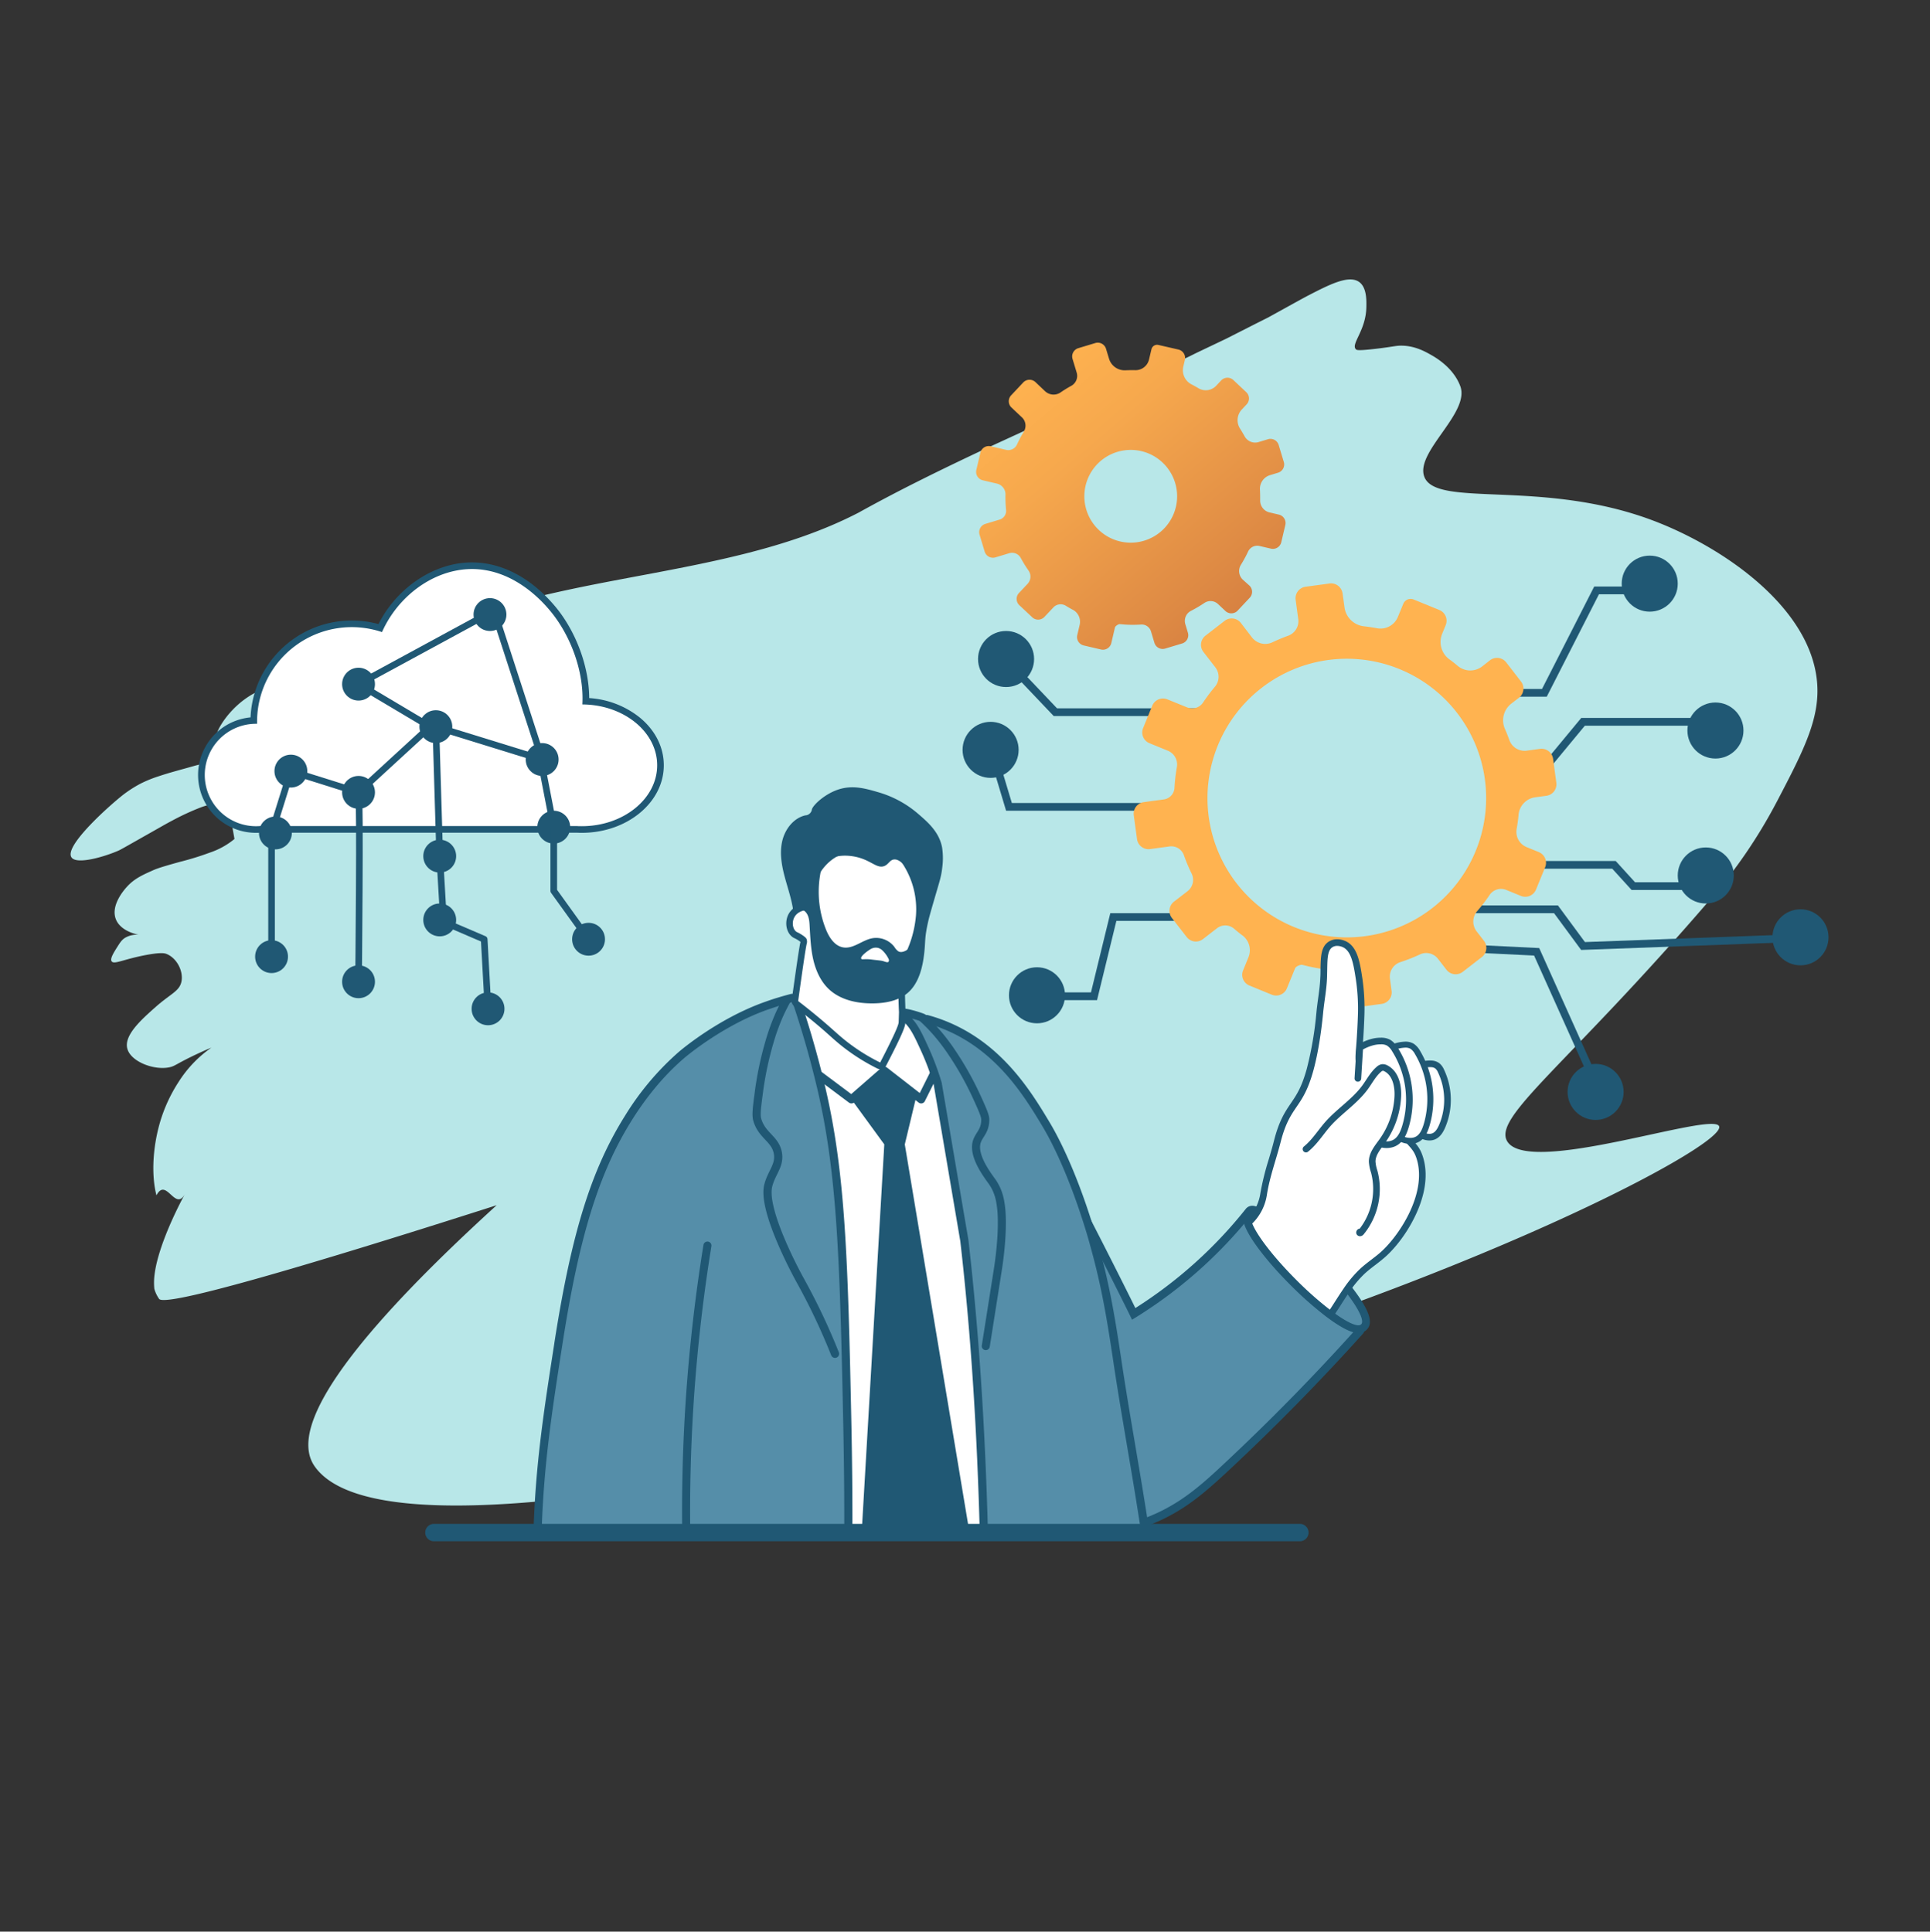 <svg xmlns="http://www.w3.org/2000/svg" xmlns:xlink="http://www.w3.org/1999/xlink" viewBox="0 0 998.49 999.5"><rect x="0" y="0" width="998.49" height="999.5" fill="#333333" stroke="none"/><defs><style>.cls-1,.cls-10,.cls-13,.cls-15,.cls-4,.cls-9{fill:none;}.cls-2{fill:#b8e7e8;}.cls-3{fill:#205874;}.cls-10,.cls-11,.cls-12,.cls-13,.cls-15,.cls-4,.cls-7,.cls-9{stroke:#205874;}.cls-4{stroke-miterlimit:10;stroke-width:4px;}.cls-11,.cls-12,.cls-5{fill:#fff;}.cls-6,.cls-7{fill:#558ea9;}.cls-10,.cls-11,.cls-12,.cls-13,.cls-15,.cls-7,.cls-9{stroke-linecap:round;stroke-linejoin:round;}.cls-7,.cls-9{stroke-width:4.24px;}.cls-8{fill:#ffb350;}.cls-10{stroke-width:4.16px;}.cls-11,.cls-15{stroke-width:3.43px;}.cls-12{stroke-width:3.11px;}.cls-13{stroke-width:9px;}.cls-14{fill:url(#Безымянный_градиент_2);}</style><linearGradient id="&#x411;&#x435;&#x437;&#x44B;&#x43C;&#x44F;&#x43D;&#x43D;&#x44B;&#x439;_&#x433;&#x440;&#x430;&#x434;&#x438;&#x435;&#x43D;&#x442;_2" x1="529.89" y1="190.41" x2="658.24" y2="341.27" gradientUnits="userSpaceOnUse"><stop offset="0" stop-color="#ffb350"></stop><stop offset="0.26" stop-color="#f6a84d"></stop><stop offset="0.73" stop-color="#de8a44"></stop><stop offset="0.87" stop-color="#d68041"></stop></linearGradient></defs><g id="&#x421;&#x43B;&#x43E;&#x439;_5" data-name="&#x421;&#x43B;&#x43E;&#x439; 5"><rect class="cls-1" width="998.49" height="999.5"></rect></g><g id="_2" data-name="2"><path class="cls-2" d="M193.93,340.71c39.5-23.36,84.64-33.22,128.27-41.46s86.43-15.52,123.07-34.53c21.76-12.09,43.67-22.72,65.28-32.9,10.9-4.95,21.56-10,32.31-14.7l31.73-14.19q7.8-3.57,15.62-7l15.32-7.08,7.64-3.45c2.55-1.13,5-2.42,7.47-3.61l14.87-7.09L650,167.34l7.19-3.62,7-3.86c8.06-4.46,12.1-6.68,13.84-7.57,10.4-5.35,20.17-10.38,25.62-7.22,4.47,2.59,4.32,9.69,4.24,13.41-.25,12.25-8.25,19.1-5.35,21.81.4.37,1.13.77,10.74-.37,8.87-1.06,9.91-1.61,12.94-1.56,6.79.09,12,3,15,4.7,2.09,1.16,11.64,6.49,15.27,16.26,5.15,13.87-23.4,34-18.63,46.83,6,16.26,60.56,1.16,117.65,22.43,35.1,13.08,80.25,43.28,85.3,81.48,2.64,19.9-6.27,36.95-20.71,64.57a265.42,265.42,0,0,1-34.93,51c-73.4,85.28-112.15,112-104.34,124.52,11.28,18.06,105.8-15.59,109.54-7.94,4.95,10.16-150.6,91.18-363.18,145.94-67.79,17.47-326,83-363.33,30.17-10-14.11-2.59-47.13,94.11-135.2-67.15,21.51-170.84,53.77-174.65,48.48a17.3,17.3,0,0,1-2.46-5.18,31.55,31.55,0,0,1,.14-7.59c1.39-11.18,8-27.2,15.7-41.57-5.08,9.46-9.68-8.92-14.75.75-2.42-9.23-2.35-23.29,1.84-37.81a79.89,79.89,0,0,1,9.7-21,62,62,0,0,1,16.88-17.62c-2.53,1.06-6.33,2.71-10.84,4.93-7.5,3.7-8.14,4.64-10.75,5.22C80.89,553.47,69.1,549,67,542.52c-2.33-7,7-15.31,14.48-21.94,8-7.09,12.57-8.22,13.46-13.48.91-5.42-2.65-12.07-7.94-14.05-.75-.28-2.68-.89-11,.71-11,2.13-15.73,4.79-17.13,3.29-1.18-1.25.87-4.49,3.09-8,1.29-2,2.13-3.32,3.9-4.38a12.07,12.07,0,0,1,6.81-1.49c-2.16-.45-8.17-2-11-6.58-4.63-7.66,3.85-17,5.11-18.36,3.72-4.09,8.11-6.05,12.7-8.1,1.75-.78,3-1.5,15-4.79a145.94,145.94,0,0,0,15-4.65,39.89,39.89,0,0,0,12.84-7.09l-3.43-19.09A45,45,0,0,0,105,417.23a129.62,129.62,0,0,0-14.86,6.86c-3.8,2-5.41,3-14.58,8.16-8.2,4.65-12.32,7-13.14,7.34-7.31,3.22-21.31,7.31-24.29,3.73-4.72-5.66,20.3-27.7,26.7-32.66a63.67,63.67,0,0,1,9-5.74,64.74,64.74,0,0,1,9.35-3.78c6.32-2.12,12.75-3.71,19.07-5.55a74.05,74.05,0,0,0,18.55-7.22c1.31-.75,3.8-2.63,8.81-6.34,5.73-4.23,7.36-5.67,7-6.42s-3.67-.41-4.77-.25a15.71,15.71,0,0,0-6.2,2.35c-8.45,5.3-11.43,5.78-12.42,5-2.35-1.95,3.84-13.54,14-21.1,7.23-5.38,14.75-7.61,21.81-9.44,8-2.07,16.17-2.95,23.94-4.54S188,344.21,193.93,340.71Z" transform="translate(-1.01 0.5)"></path><circle class="cls-3" cx="536.49" cy="515" r="14.5"></circle><circle class="cls-3" cx="853.49" cy="302" r="14.5"></circle><polyline class="cls-4" points="526.99 348.5 545.99 368.5 624.99 368.5"></polyline><polyline class="cls-4" points="610.99 417.5 521.99 417.5 512.99 387.5"></polyline><polyline class="cls-4" points="617.99 474.5 575.99 474.5 565.99 515.5 536.99 515.5"></polyline><polyline class="cls-4" points="760.99 358.5 798.99 358.5 825.99 305.5 853.99 305.5"></polyline><polyline class="cls-4" points="794.99 402.5 818.99 373.5 882.99 373.5"></polyline><path class="cls-4" d="M791,447h45l10,11h38" transform="translate(-1.01 0.5)"></path><polyline class="cls-4" points="753.99 470.5 804.99 470.5 818.99 489.5 926.99 485.5"></polyline><polyline class="cls-4" points="753.99 490.5 794.99 492.5 825.99 561.5"></polyline><path class="cls-5" d="M522.09,585.29l-17-47.16-.27-.75-1.66-.51h0l-19.9-6.1h0l-2.21-.68L470,526.7h0l-9.35-2.87-40.27-6.36-8.64,2.66L392.79,526,371.6,640.4,384.06,792H537.17Z" transform="translate(-1.01 0.5)"></path><path class="cls-6" d="M281.24,794.12a2.12,2.12,0,0,1-2.12-2.18c1.05-34.7,5.34-62.26,10.77-97.15l0-.12c8.78-56.45,19-89.2,36.3-116.8a141.22,141.22,0,0,1,27.41-32.48c.79-.68,19.71-16.84,43.67-25.39,2.94-1,5.95-2,6.08-2,2.36-.73,4.74-1.42,7.09-2a2,2,0,0,1,.54-.07,2.12,2.12,0,0,1,2,1.45l.24.7c.15.47.31,1,.48,1.45,4.55,13.65,8.56,27.75,11.93,41.9,10.62,44.69,12,88.81,13.76,176.48.37,18.17.54,36.39.49,54.15a2.12,2.12,0,0,1-2.12,2.11Z" transform="translate(-1.01 0.5)"></path><path class="cls-3" d="M411,518c.23.69.47,1.39.71,2.13,3.34,10,7.75,24.35,11.89,41.74,10.55,44.4,11.91,88.88,13.7,176,.42,20.5.53,38.85.49,54.1H281.24c1.05-34.6,5.36-62.28,10.76-97,8.46-54.36,18.41-88,36-116,10.45-16.63,20.55-26.44,27-32,0,0,19.14-16.49,43-25,2.93-1,6-2,6-2,2.61-.81,5-1.47,7-2m0-4.24a4,4,0,0,0-1.07.14c-2.38.62-4.8,1.31-7.19,2.05-.13,0-3.19,1-6.16,2.06-24.33,8.67-43.54,25.08-44.35,25.78a143.49,143.49,0,0,0-27.82,33c-17.5,27.87-27.76,60.84-36.6,117.61l0,.12c-5.44,35-9.73,62.58-10.79,97.4a4.25,4.25,0,0,0,4.24,4.37H437.79A4.24,4.24,0,0,0,442,792c.05-17.78-.12-36-.49-54.2-1.81-87.81-3.15-132-13.82-176.92-3.38-14.22-7.41-28.38-12-42.1-.15-.48-.32-1-.48-1.45l-.23-.68a4.23,4.23,0,0,0-4-2.9Z" transform="translate(-1.01 0.5)"></path><path class="cls-6" d="M568.94,792.43a26,26,0,0,1-5.57-.56c-7.92-1.71-15.25-7.9-20.65-17.43-13.28-23.46-10.53-51.39-7.86-78.4l.31-3.14c1.58-16.16,2.72-32.57,3.4-48.77.23-5.57.09-11.56,0-17.35-.24-10.32-.49-21,1.25-30.77a2.12,2.12,0,0,1,1.54-1.68,2.5,2.5,0,0,1,.54-.07,2.16,2.16,0,0,1,1.63.76c2.78,3.33,14.89,26.57,24.55,45.49,4.73,9.26,9.92,19.53,14.24,28.17,2.77,5.54,4.37,8.76,5.3,10.7a232.6,232.6,0,0,0,59.66-53,2.1,2.1,0,0,1,1.66-.8h.1a2.11,2.11,0,0,1,1.67,1,243.55,243.55,0,0,0,53.56,58.74,2.11,2.11,0,0,1,.26,3.08c-21.9,24.35-45.15,48-69.09,70.38-7.64,7.13-15.22,14-23.92,19.56a93.9,93.9,0,0,1-34.59,13.39A47.12,47.12,0,0,1,568.94,792.43Z" transform="translate(-1.01 0.5)"></path><path class="cls-3" d="M541.86,596.38c5,6,45,85.91,44.79,86a235.72,235.72,0,0,0,62.25-54.78,246.56,246.56,0,0,0,54,59.25Q670,723.5,634,757.15c-7.44,7-15,13.84-23.61,19.33a91.29,91.29,0,0,1-33.81,13.08,45,45,0,0,1-7.59.75,24.5,24.5,0,0,1-5.12-.51c-8.5-1.83-15-8.84-19.25-16.4-13.47-23.79-10-53.09-7.29-80.29q2.38-24.39,3.41-48.89c.64-15.44-1.51-32.78,1.17-47.84m0-4.24a4.15,4.15,0,0,0-1.09.15,4.23,4.23,0,0,0-3.08,3.35c-1.78,10-1.52,20.76-1.28,31.19.14,6,.27,11.71,0,17.22-.68,16.16-1.82,32.53-3.39,48.64l-.31,3.14c-2.7,27.34-5.49,55.61,8.13,79.66,4,7.12,11.12,16.1,22,18.45a28.24,28.24,0,0,0,6,.61,49.26,49.26,0,0,0,8.31-.81,96.19,96.19,0,0,0,35.38-13.69c8.84-5.66,16.5-12.6,24.22-19.8,24-22.4,47.27-46.12,69.22-70.52a4.24,4.24,0,0,0-.53-6.16,241.5,241.5,0,0,1-53.09-58.23,4.26,4.26,0,0,0-3.35-1.93h-.21a4.24,4.24,0,0,0-3.31,1.6,230.5,230.5,0,0,1-57.14,51.33c-1.09-2.24-2.56-5.19-4.26-8.6-4.32-8.65-9.52-18.93-14.25-28.2-21.3-41.66-23.94-44.83-24.81-45.87a4.26,4.26,0,0,0-3.26-1.53Z" transform="translate(-1.01 0.5)"></path><path class="cls-7" d="M593.48,792H510c-1.36-50.35-4.33-100.6-10.08-150.57l-13.79-81.22-.11-.35a136.91,136.91,0,0,0-6.35-17c-3.74-8.23-5.81-12.69-9.72-16.2h0q-.42-.39-.87-.75c-1.11-.9-2.3-1.7-2.12-2.12.57-1.39,10.7,1.88,11.59,2.41a12.48,12.48,0,0,1,2.09,1.6l-.17-1a82.26,82.26,0,0,1,22.67,10h0c.65.41,1.3.83,1.93,1.26,18.35,12.36,29.25,30.11,36.9,42.87,2.42,4,12.13,20.57,22,52,1.1,3.47,2.11,6.88,3,10.16v.06c6.33,22.41,9.14,40.82,12,59.78,4.09,27.5,9.21,54.85,13.46,82.32Q593,788.65,593.48,792Z" transform="translate(-1.01 0.5)"></path><path class="cls-5" d="M456.38,551a1.7,1.7,0,0,1-.76-.18A101.34,101.34,0,0,1,438.37,540c-2.57-2-4.42-3.65-6.77-5.73-2.1-1.88-4.49-4-8.11-7s-7-5.73-10.55-8.43a1.7,1.7,0,0,1-.65-1.6c2.58-18.65,3.91-27.56,4.45-29.81a2.23,2.23,0,0,0,0-1.38c0-.08-.31-.52-2.15-1.65a14.52,14.52,0,0,0-1.73-.94,4.47,4.47,0,0,1-1.11-.67c-2.47-2.07-3-6.4-1.17-9.64a9.1,9.1,0,0,1,6-4.2,40.88,40.88,0,0,1,4.22-13.23l.29-.55c2.25-4.37,5.66-11,13.71-14.8a35.19,35.19,0,0,1,15-3.24,40.65,40.65,0,0,1,6.41.52,20.39,20.39,0,0,1,8.6,3.09,20.11,20.11,0,0,1,5.37,6,44.63,44.63,0,0,1,6.41,26.7,58.09,58.09,0,0,1-8.66,25.87l-.06.1a6.92,6.92,0,0,0-.74,1.46,4.06,4.06,0,0,0-.13,1.51c.36,4.14.45,8.3.55,12.32.06,2.77.13,5.63.28,8.43h-.05a37.07,37.07,0,0,1-.12,5.51c-.09,1.42-1.28,5.13-9.76,21.43A1.7,1.7,0,0,1,456.38,551Z" transform="translate(-1.01 0.5)"></path><path class="cls-3" d="M449.8,438.84a38.33,38.33,0,0,1,6.14.5,19,19,0,0,1,7.89,2.8,18.24,18.24,0,0,1,4.9,5.49,42.88,42.88,0,0,1,6.15,25.67,56.33,56.33,0,0,1-8.41,25.1,8,8,0,0,0-1,2,5.81,5.81,0,0,0-.19,2.16c.6,6.87.45,13.78.82,20.66h0s-.14,4.86-.17,5.31c-.08,1.36-2,6.15-9.56,20.75a99.41,99.41,0,0,1-17-10.6c-4.77-3.71-7.12-6.27-14.83-12.71-4.43-3.7-8.14-6.6-10.6-8.48,2.19-15.87,3.83-27.17,4.42-29.65a3.77,3.77,0,0,0-.1-2.51c-.2-.41-.6-1-2.81-2.38-1.92-1.18-2.07-1-2.63-1.47-1.77-1.48-2.23-4.91-.78-7.48,1.79-3.18,5.68-3.54,6-3.57a39.27,39.27,0,0,1,4.2-13.91c2.22-4.28,5.35-10.84,13.21-14.59a33.4,33.4,0,0,1,14.3-3.07m0-3.43h0a36.85,36.85,0,0,0-15.77,3.4c-8.58,4.09-12.15,11-14.51,15.56l-.28.54A42.72,42.72,0,0,0,415,467.58a10.64,10.64,0,0,0-5.92,4.71c-2.21,3.93-1.51,9.23,1.57,11.8a6.07,6.07,0,0,0,1.49.92,13.31,13.31,0,0,1,1.55.84,16.36,16.36,0,0,1,1.42,1,1.13,1.13,0,0,0,0,.15c-.57,2.39-1.87,11.08-4.49,30a3.42,3.42,0,0,0,1.31,3.19c3.51,2.69,7,5.52,10.49,8.39,3.6,3,6,5.12,8.08,7,2.36,2.11,4.24,3.77,6.84,5.8a103.77,103.77,0,0,0,17.54,11,3.43,3.43,0,0,0,4.58-1.5c9-17.27,9.84-20.46,9.94-22.11,0-.1,0-.34.1-2.94,0-.95,0-1.66,0-2.21a2.36,2.36,0,0,0,0-.38h0V523h0c-.15-2.77-.21-5.62-.28-8.38-.09-4.05-.19-8.24-.54-12.39a2.42,2.42,0,0,1,.06-.93,6.19,6.19,0,0,1,.56-1l.06-.09a59.73,59.73,0,0,0,8.9-26.65,46.4,46.4,0,0,0-6.66-27.73,21.91,21.91,0,0,0-5.86-6.5,22.17,22.17,0,0,0-9.29-3.37,43.09,43.09,0,0,0-6.69-.53Z" transform="translate(-1.01 0.5)"></path><path class="cls-3" d="M446.83,792,458.5,591.65l-17-23.31,17-14.84L475,567.11q-3,12.27-5.89,24.54L502.49,792Z" transform="translate(-1.01 0.5)"></path><path class="cls-8" d="M608.63,407.15a6.37,6.37,0,0,1-5.5,6l-10.39,1.41a6.05,6.05,0,0,0-5.17,6.81l1.68,12.3a6,6,0,0,0,6.8,5.17l10-1.36A6.9,6.9,0,0,1,613.5,442a88.91,88.91,0,0,0,4,9.52,7.4,7.4,0,0,1-2.1,9.11l-7,5.4a6,6,0,0,0-1.08,8.48l7.61,9.82a6,6,0,0,0,8.47,1.07l7.23-5.59a7,7,0,0,1,8.79.2q2.12,1.82,4.33,3.51l.06,0a9.61,9.61,0,0,1,3.11,11.27l-2.78,6.8a6,6,0,0,0,3.3,7.88l11.49,4.7a6,6,0,0,0,7.88-3.31L671,500.62a2,2,0,0,1,.55-.75,6,6,0,0,1,2.35-1.09,1.85,1.85,0,0,1,1,0,89.25,89.25,0,0,0,14.53,2.59,6.78,6.78,0,0,1,6.12,5.85l1.13,8.25a6,6,0,0,0,6.8,5.17l12.3-1.68a6,6,0,0,0,5.17-6.8l-.85-6.25a7.88,7.88,0,0,1,5.38-8.56,88.21,88.21,0,0,0,10.14-4,7.69,7.69,0,0,1,9.33,2.27l4.37,5.64a6,6,0,0,0,8.48,1.08l9.81-7.6a6,6,0,0,0,1.08-8.48l-3.72-4.8a8.32,8.32,0,0,1,.29-10.54q1.86-2.15,3.6-4.43,1.46-1.92,2.81-3.91a7.12,7.12,0,0,1,8.58-2.61l7.55,3.09a6,6,0,0,0,7.88-3.3l4.7-11.49a6,6,0,0,0-3.3-7.88l-6.26-2.56a8.52,8.52,0,0,1-5.17-9.39c.45-2.48.8-5,1-7.48a10,10,0,0,1,8.6-8.91l5.76-.78a6,6,0,0,0,5.17-6.8l-1.67-12.3a6.05,6.05,0,0,0-6.81-5.18l-6.83.94a8.39,8.39,0,0,1-9-5.51c-.7-2-1.48-3.93-2.32-5.85a10.92,10.92,0,0,1,3.35-13l3.9-3a6,6,0,0,0,1.08-8.47l-7.6-9.82a6,6,0,0,0-8.48-1.08l-4,3.14a10.05,10.05,0,0,1-12.61-.27q-1.63-1.38-3.35-2.68l-1-.72a11.17,11.17,0,0,1-3.73-13.21l1.82-4.45a6,6,0,0,0-3.3-7.88l-13.27-5.43a4.12,4.12,0,0,0-5.37,2.26l-2.79,6.76a9.7,9.7,0,0,1-10.79,5.86c-2.17-.41-4.34-.73-6.64-1a11.4,11.4,0,0,1-10.18-9.79l-1-7.19a6,6,0,0,0-6.8-5.17l-12.3,1.67a6,6,0,0,0-5.17,6.8l1.35,10a8,8,0,0,1-5.21,8.55c-2.76,1-5.48,2.13-8.13,3.39a8.7,8.7,0,0,1-10.63-2.54L643,321.87a6,6,0,0,0-8.48-1.08l-9.81,7.6a6,6,0,0,0-1.08,8.48l6.15,7.94a8,8,0,0,1-.19,10q-1.49,1.76-2.88,3.59-1.71,2.25-3.27,4.59a6.79,6.79,0,0,1-8.23,2.55L605,361.4a6,6,0,0,0-7.88,3.3l-4.7,11.49a6,6,0,0,0,3.3,7.88l9.49,3.88a7.72,7.72,0,0,1,4.66,8.52A87.18,87.18,0,0,0,608.63,407.15Zm80-66.21a72.09,72.09,0,1,1-62.2,81.8A72.18,72.18,0,0,1,688.62,340.94Z" transform="translate(-1.01 0.5)"></path><path class="cls-3" d="M407,453.27c1.61,6.05,3.75,12,4.49,18.23,1.18-2.2,4.74-1.87,6.38,0s1.88,4.57,2,7.06c.35,5.86.57,11.77,1.89,17.48s3.84,11.33,8.12,15.34c6,5.59,14.64,7.4,22.83,7.31,6.44-.07,13.23-1.33,18.07-5.57s7-11,8-17.51c1.34-9.19.17-9.38,2.5-19.6.6-2.62,1.92-7.16,4.58-16.23,1.39-4.74,2.2-7.38,2.63-11.4A36.35,36.35,0,0,0,488.4,438c-1.53-8.08-7.41-13.12-12.63-17.6a54.74,54.74,0,0,0-20.47-11c-6.88-2-13.36-3.82-20.83-1.29-6.55,2.21-12.46,7.54-13.41,10.1a3.59,3.59,0,0,1-3.48,3.2c-6.1,1.45-10.47,7.2-11.88,13.31S405.38,447.21,407,453.27Zm44,37.59a5.66,5.66,0,0,1,2.72-1,5.18,5.18,0,0,1,1.75.18,5.46,5.46,0,0,1,2.16,1.34,15.38,15.38,0,0,1,3.19,4.51,1.41,1.41,0,0,1-.15,1.28c-.49.5-1.64,0-2.57-.29-1.23-.42-2.92-.45-6.26-.89-3.6-.48-5,.25-5.29-.46C446,494.34,449.74,491.67,451,490.86ZM425.08,453.7c.59-4.12,1.09-6.19,2.88-8,4.17-4.3,12.56-4,18.16-2.21,6.15,1.93,9,5.59,12.54,4.07,2.23-1,2.68-3.14,4.93-3.34,1-.09,2.81.2,5.49,3.25,2.32,2.64,4.53,6.46,6.89,19,2,10.75,1.63,14.48-.66,16.84a7.1,7.1,0,0,1-1.43,1.13,7.89,7.89,0,0,1-2.29,5.55c-1.37,1.29-4,2.81-5.81,1.77a7.68,7.68,0,0,1-2.07-2.31A11.86,11.86,0,0,0,452.19,485c-5.19,1-9.71,5.58-14.93,4.72-4.49-.74-7.33-5.2-9-9.43A52.54,52.54,0,0,1,425.08,453.7Z" transform="translate(-1.01 0.5)"></path><path class="cls-9" d="M408,517c-1.1,2-2.53,4.69-4,8a111.47,111.47,0,0,0-5,14,171.52,171.52,0,0,0-5.44,26.09c-1,7.55-1.49,11.38-.77,13.85,2.42,8.21,9.14,9.72,10.6,16.95,1.17,5.78-2.22,9.29-4.24,14.84-.38,1-.5,1.62-.55,1.77-4,12.93,16.4,49.5,16.4,49.5a327.16,327.16,0,0,1,18,38" transform="translate(-1.01 0.5)"></path><path class="cls-10" d="M478.62,526.59c1.61,1.49,3.75,3.56,6.09,6.17a102.76,102.76,0,0,1,8.76,11.39,159.23,159.23,0,0,1,12.6,22.37c4.32,9.27,4.69,11,4.67,12.5-.07,7.43-5.27,8.26-4.74,15,.48,6,5.21,12.64,7.7,16.11.45.63.46.62.77,1.07,3.54,5.19,4.15,10.34,4.53,13.82.66,6.1.46,17.91-2,33l-6,38" transform="translate(-1.01 0.5)"></path><path class="cls-9" d="M483.93,555.62l-6.35,12.72L458.5,553.5l-17,14.84-17-12.72" transform="translate(-1.01 0.5)"></path><path class="cls-7" d="M254,590" transform="translate(-1.01 0.5)"></path><path class="cls-6" d="M703.79,687.25c-4,0-10.91-4.62-16-8.49a179.47,179.47,0,0,1-17.56-15.58C658.77,651.71,649.66,640,647,633.33c-.44-1.12-1.79-4.54.24-6.56a3.87,3.87,0,0,1,2.87-1.09,6.88,6.88,0,0,1,1.31.14c6.07,1.11,19,10.73,32.23,23.93a191.37,191.37,0,0,1,13.92,15.43c13.34,16.71,10.12,19.93,9.06,21A3.87,3.87,0,0,1,703.79,687.25Z" transform="translate(-1.01 0.5)"></path><path class="cls-3" d="M650.14,627.68a5.37,5.37,0,0,1,.93.1c5.52,1,18.15,10.33,31.2,23.38A187.87,187.87,0,0,1,696,666.43c7.32,9.17,11.14,16.39,9.21,18.32a2,2,0,0,1-1.46.5c-2.75,0-8.14-3-14.77-8.08a178.72,178.72,0,0,1-17.36-15.4c-11.63-11.63-20.31-22.94-22.77-29.17-.84-2.13-1-3.67-.21-4.42a2,2,0,0,1,1.46-.5m0-4h0a5.89,5.89,0,0,0-4.29,1.66c-2,2-2.19,4.89-.68,8.72,2.77,7,11.83,18.7,23.66,30.53a185.84,185.84,0,0,0,17.76,15.75c11.65,8.89,15.82,8.89,17.2,8.89a5.89,5.89,0,0,0,4.29-1.66c2.57-2.58,3.89-7.6-8.92-23.64a193.48,193.48,0,0,0-14.06-15.61c-10.39-10.38-25.34-23-33.31-24.48a8.46,8.46,0,0,0-1.65-.16Z" transform="translate(-1.01 0.5)"></path><path class="cls-11" d="M732.14,562.64q1-5.57,1.93-11.13a15.32,15.32,0,0,1,7.74-1.51,5.48,5.48,0,0,1,2.78,1,7,7,0,0,1,1.93,2.68,34.85,34.85,0,0,1,.56,28.61c-.84,1.93-1.94,3.87-3.74,4.9-2.93,1.68-6.3-.08-6.74-.3a9,9,0,0,1-4.38-5.47" transform="translate(-1.01 0.5)"></path><path class="cls-5" d="M689,678.89a1.78,1.78,0,0,1-1-.35A180.3,180.3,0,0,1,670.45,663c-11.45-11.45-20.54-23.12-23.16-29.75a1.72,1.72,0,0,1,.39-1.85,24.44,24.44,0,0,0,4.31-5.71,25.33,25.33,0,0,0,2.8-8.37,139.14,139.14,0,0,1,4.37-17.62c.91-3.07,1.84-6.24,2.63-9.37,2.61-10.27,5.64-14.73,8.57-19,2.81-4.13,5.72-8.4,8.42-18.27a180.85,180.85,0,0,0,5-29.65c.23-2.38.56-4.77.87-7.08a108.65,108.65,0,0,0,1.12-10.82c.06-1.5.08-2.91.11-4.24.11-6.49.19-11.19,3.77-13.2a6.36,6.36,0,0,1,3.12-.77,9.46,9.46,0,0,1,3.38.68c5.6,2.33,6.79,10.1,8,18.33a106.72,106.72,0,0,1,1,19.32c-.28,8-.85,15.16-.86,15.24l-.07.91c-.38,4.61-.63,7.66.8,11.14a17.39,17.39,0,0,0,3.23,4.95l.5.6a55.24,55.24,0,0,1,6.4,9.71c1,1.8,2.15,3.85,3.75,6.5,5.58,9.24,9,13.07,11.54,15.86,2.33,2.58,3.86,4.28,5.09,8.26,5.91,19.13-10.2,42.58-20.14,50.88-1.3,1.09-2.66,2.13-4,3.13-1.83,1.41-3.72,2.86-5.42,4.41a57.14,57.14,0,0,0-8.61,10.25c-1.4,2-2.77,4.18-4.1,6.24-1,1.5-1.93,3-2.91,4.48a1.67,1.67,0,0,1-1.15.74A1.33,1.33,0,0,1,689,678.89Z" transform="translate(-1.01 0.5)"></path><path class="cls-3" d="M692.78,488.94a7.57,7.57,0,0,1,2.72.56c4.62,1.92,5.74,8.74,7,17a102.22,102.22,0,0,1,1,19c-.28,8-.85,15.16-.85,15.16-.42,5.26-.83,8.74.85,12.84a21.12,21.12,0,0,0,4,6c4.43,5.34,5.18,8,10,16,10.84,18,14.12,16.17,16.46,23.74,5.59,18.12-9.77,40.83-19.6,49-3.1,2.59-6.47,4.87-9.45,7.59A60.15,60.15,0,0,0,696,666.43c-2.41,3.51-4.65,7.17-7,10.74a178.72,178.72,0,0,1-17.36-15.4c-11.63-11.63-20.31-22.94-22.77-29.17a26.45,26.45,0,0,0,7.61-15.1c1.44-9.11,4.7-17.83,7-26.77,5-19.84,11.38-16.87,17-37.29,3.36-12.24,4.75-26.71,5.06-29.94.58-6,1.78-12,2-18,.31-8.26-.33-14.13,3-16a4.58,4.58,0,0,1,2.28-.56m0-3.43a7.9,7.9,0,0,0-4,1c-4.44,2.49-4.53,7.86-4.65,14.67,0,1.34,0,2.72-.1,4.19-.13,3.52-.61,7-1.11,10.66-.32,2.33-.65,4.73-.88,7.14a180.43,180.43,0,0,1-5,29.36c-2.64,9.6-5.33,13.57-8.19,17.77-3,4.43-6.14,9-8.81,19.59-.78,3.1-1.72,6.25-2.62,9.31a140.06,140.06,0,0,0-4.4,17.76V617a23.91,23.91,0,0,1-2.61,7.81,23.09,23.09,0,0,1-4,5.31,3.43,3.43,0,0,0-.77,3.7c2.73,6.93,11.75,18.56,23.53,30.34a183.48,183.48,0,0,0,17.71,15.7,3.41,3.41,0,0,0,2.08.7,3.64,3.64,0,0,0,.57,0,3.43,3.43,0,0,0,2.29-1.49c1-1.5,2-3,2.93-4.5,1.31-2.06,2.68-4.18,4.06-6.2a56.09,56.09,0,0,1,8.35-10c1.65-1.5,3.43-2.87,5.31-4.31,1.33-1,2.7-2.07,4-3.18C721.28,647,728.08,639.16,733,629c3.83-7.85,7.67-19.57,4.21-30.75-1.34-4.35-3.06-6.26-5.45-8.91s-5.86-6.5-11.35-15.59c-1.59-2.64-2.72-4.66-3.71-6.45a56.09,56.09,0,0,0-6.59-10l-.5-.61a15.84,15.84,0,0,1-3-4.5c-1.27-3.1-1-5.83-.68-10.34l.07-.93c0-.29.59-7.36.86-15.31a108.4,108.4,0,0,0-1-19.64c-1.33-8.72-2.59-17-9.08-19.65a10.76,10.76,0,0,0-4-.82Z" transform="translate(-1.01 0.5)"></path><path class="cls-12" d="M717.5,558q.43-7.43.88-14.86a18.87,18.87,0,0,1,9.56-3.1,6.75,6.75,0,0,1,3.64.85,9.17,9.17,0,0,1,2.81,3.23,47.41,47.41,0,0,1,4.72,37.38c-.78,2.64-1.9,5.34-4,6.95-3.47,2.63-8,.81-8.55.59a11.72,11.72,0,0,1-6.3-6.52" transform="translate(-1.01 0.5)"></path><path class="cls-11" d="M703.5,557.5q.5-8,1-16c2-1.16,6.18-3.37,10.86-3.34a7.85,7.85,0,0,1,4.13.92,10.06,10.06,0,0,1,3.2,3.47A48.78,48.78,0,0,1,728,582.82c-.89,2.84-2.16,5.74-4.57,7.48-3.94,2.84-9.05.88-9.71.63a12.78,12.78,0,0,1-7.15-7" transform="translate(-1.01 0.5)"></path><path class="cls-11" d="M676.66,594.08c4.48-3.6,7.53-8.65,11.35-13,6-6.74,13.9-11.67,19.22-18.94,2.3-3.15,4.11-6.72,7.06-9.27a3.71,3.71,0,0,1,1.79-1,3.37,3.37,0,0,1,2.06.5c5,2.67,6.36,9.25,6,14.91a43.54,43.54,0,0,1-7.91,22.52c-2.37,3.34-5.36,6.72-5.32,10.82a20.68,20.68,0,0,0,1.07,5.18,35.36,35.36,0,0,1-6.76,31.25c-.19.24-.5.5-.77.36s.16-.66.23-.36" transform="translate(-1.01 0.5)"></path><line class="cls-13" x1="224.49" y1="793" x2="672.49" y2="793"></line><path class="cls-10" d="M356,790c-.16-16.28.13-33.3,1-51a860.11,860.11,0,0,1,10-95" transform="translate(-1.01 0.5)"></path><circle class="cls-3" cx="520.49" cy="341" r="14.5"></circle><circle class="cls-3" cx="140.49" cy="495" r="8.5"></circle><circle class="cls-3" cx="512.49" cy="388" r="14.5"></circle><circle class="cls-3" cx="887.49" cy="378" r="14.5"></circle><circle class="cls-3" cx="882.49" cy="453" r="14.5"></circle><circle class="cls-3" cx="931.49" cy="485" r="14.5"></circle><circle class="cls-3" cx="825.49" cy="565" r="14.5"></circle><path class="cls-14" d="M662.67,265.79l-4.86-1.14a6.28,6.28,0,0,1-4.85-6.24c0-1.86,0-3.72-.11-5.57a7.36,7.36,0,0,1,5.24-7.49l4.11-1.24a4.47,4.47,0,0,0,3-5.56l-2.65-8.77a4.46,4.46,0,0,0-5.56-3l-4.87,1.47a6.19,6.19,0,0,1-7.21-3q-1.11-2-2.37-4a8.07,8.07,0,0,1,.94-9.87l2.49-2.65a4.45,4.45,0,0,0-.2-6.3l-6.67-6.28a4.48,4.48,0,0,0-6.31.2l-2.58,2.75a7.4,7.4,0,0,1-9.22,1.26c-.9-.54-1.82-1.06-2.75-1.56l-.79-.41a8.23,8.23,0,0,1-4.25-9.19l.81-3.46a4.48,4.48,0,0,0-3.32-5.37L600.37,178a3,3,0,0,0-3.66,2.26l-1.25,5.26a7.16,7.16,0,0,1-7.18,5.52c-1.63-.05-3.25,0-4.95.06a8.43,8.43,0,0,1-8.56-6L573.22,180a4.46,4.46,0,0,0-5.55-3l-8.78,2.65a4.47,4.47,0,0,0-3,5.56l2.15,7.1a5.88,5.88,0,0,1-2.81,6.84,62,62,0,0,0-5.54,3.42,6.43,6.43,0,0,1-8-.63l-5-4.74a4.48,4.48,0,0,0-6.31.2l-6.27,6.68a4.45,4.45,0,0,0,.2,6.3l5.4,5.08a5.88,5.88,0,0,1,1,7.32c-.58,1-1.14,1.95-1.68,2.95-.66,1.22-1.28,2.47-1.85,3.73a5,5,0,0,1-5.71,2.81l-7.88-1.85a4.46,4.46,0,0,0-5.37,3.32l-2.09,8.92a4.46,4.46,0,0,0,3.32,5.36l7.37,1.73a5.69,5.69,0,0,1,4.38,5.67,65.63,65.63,0,0,0,.3,7.93,4.7,4.7,0,0,1-3.31,5l-7.41,2.24a4.46,4.46,0,0,0-3,5.55l2.65,8.77a4.47,4.47,0,0,0,5.56,3l7.12-2.15a5.1,5.1,0,0,1,6,2.47,65.19,65.19,0,0,0,4,6.48,5.46,5.46,0,0,1-.47,6.88l-4.47,4.75a4.47,4.47,0,0,0,.2,6.31l6.68,6.27a4.45,4.45,0,0,0,6.3-.2l4.62-4.91a5.14,5.14,0,0,1,6.44-.87c1.16.72,2.34,1.4,3.55,2.05l.05,0a7.06,7.06,0,0,1,3.57,7.85l-1.24,5.28a4.47,4.47,0,0,0,3.33,5.36l8.92,2.09a4.46,4.46,0,0,0,5.36-3.32l1.87-8a1.38,1.38,0,0,1,.32-.61,4.45,4.45,0,0,1,1.59-1.07,1.35,1.35,0,0,1,.72-.11,65,65,0,0,0,10.89.2,5,5,0,0,1,5.14,3.56l1.77,5.88a4.46,4.46,0,0,0,5.56,3l8.77-2.64a4.46,4.46,0,0,0,3-5.56l-1.34-4.46a5.81,5.81,0,0,1,2.93-6.86,67,67,0,0,0,6.93-4.09,5.67,5.67,0,0,1,7.06.57l3.84,3.61a4.46,4.46,0,0,0,6.3-.2l6.27-6.68a4.46,4.46,0,0,0-.19-6.3L644,299.45a6.14,6.14,0,0,1-1-7.71c.74-1.19,1.44-2.41,2.11-3.65.56-1,1.09-2.11,1.6-3.18a5.23,5.23,0,0,1,5.94-2.89l5.87,1.37a4.45,4.45,0,0,0,5.36-3.32l2.1-8.92A4.47,4.47,0,0,0,662.67,265.79ZM586,280.3a24,24,0,1,1,24-24A24,24,0,0,1,586,280.3Z" transform="translate(-1.01 0.5)"></path><path class="cls-5" d="M302,428.72c-.8,0-1.64,0-2.64-.08H135.49c-.71.05-1.36.08-2,.08a28.22,28.22,0,0,1-1.21-56.41,50.69,50.69,0,0,1,65.42-47.84c8.75-18.36,26.73-31.22,45.2-32.18q1.16-.06,2.28-.06c15.15,0,30.11,8,42.14,22.68,10.68,13,17.15,31.41,16.76,47.42,21.46.9,38.63,15.48,38.63,33.17C342.72,413.82,324.45,428.72,302,428.72Z" transform="translate(-1.01 0.5)"></path><path class="cls-3" d="M245.19,293.94c22.68,0,37.84,18.45,40.81,22.06,10.18,12.39,17.27,31,16.3,48,21.4.13,38.7,14.18,38.7,31.49S323.54,427,302,427c-.86,0-1.71,0-2.55-.07h-164c-.65.05-1.31.08-2,.08a26.5,26.5,0,0,1,0-53H134c0-.33,0-.67,0-1a49,49,0,0,1,64.64-46.44C206.71,308.39,224.3,295,243,294q1.11-.06,2.19-.06m0-3.43c-.78,0-1.58,0-2.37.06-18.64,1-36.78,13.64-46,31.85a52.44,52.44,0,0,0-66.19,48.28,29.93,29.93,0,0,0,2.88,59.73c.65,0,1.33,0,2.05-.07H299.36c1,.05,1.84.07,2.64.07,23.4,0,42.43-15.67,42.43-34.93,0-9.42-4.47-18.25-12.59-24.85a46.58,46.58,0,0,0-26-9.94c-.07-16-6.61-34-17.17-46.89-12.35-15-27.79-23.31-43.46-23.31Z" transform="translate(-1.01 0.5)"></path><circle class="cls-3" cx="142.49" cy="431" r="8.5"></circle><circle class="cls-3" cx="150.49" cy="399" r="8.5"></circle><circle class="cls-3" cx="185.49" cy="410" r="8.5"></circle><circle class="cls-3" cx="225.49" cy="376" r="8.5"></circle><circle class="cls-3" cx="185.49" cy="354" r="8.5"></circle><circle class="cls-3" cx="253.49" cy="318" r="8.5"></circle><circle class="cls-3" cx="280.49" cy="393" r="8.5"></circle><circle class="cls-3" cx="227.49" cy="443" r="8.5"></circle><circle class="cls-3" cx="227.49" cy="476" r="8.5"></circle><circle class="cls-3" cx="252.49" cy="522" r="8.5"></circle><circle class="cls-3" cx="185.49" cy="508" r="8.5"></circle><circle class="cls-3" cx="304.49" cy="486" r="8.5"></circle><circle class="cls-3" cx="286.49" cy="428" r="8.5"></circle><path class="cls-15" d="M141.5,492.5v-62l10-32,35,11,37-34-37-22,70-38,25,77-55-17,2,67,2,34,21,9q1,18,2,36" transform="translate(-1.01 0.5)"></path><polyline class="cls-15" points="280.49 397 286.49 428 286.49 461 304.49 486"></polyline><path class="cls-15" d="M186.5,409.5c1,2,0,98,0,98" transform="translate(-1.01 0.5)"></path></g></svg>
